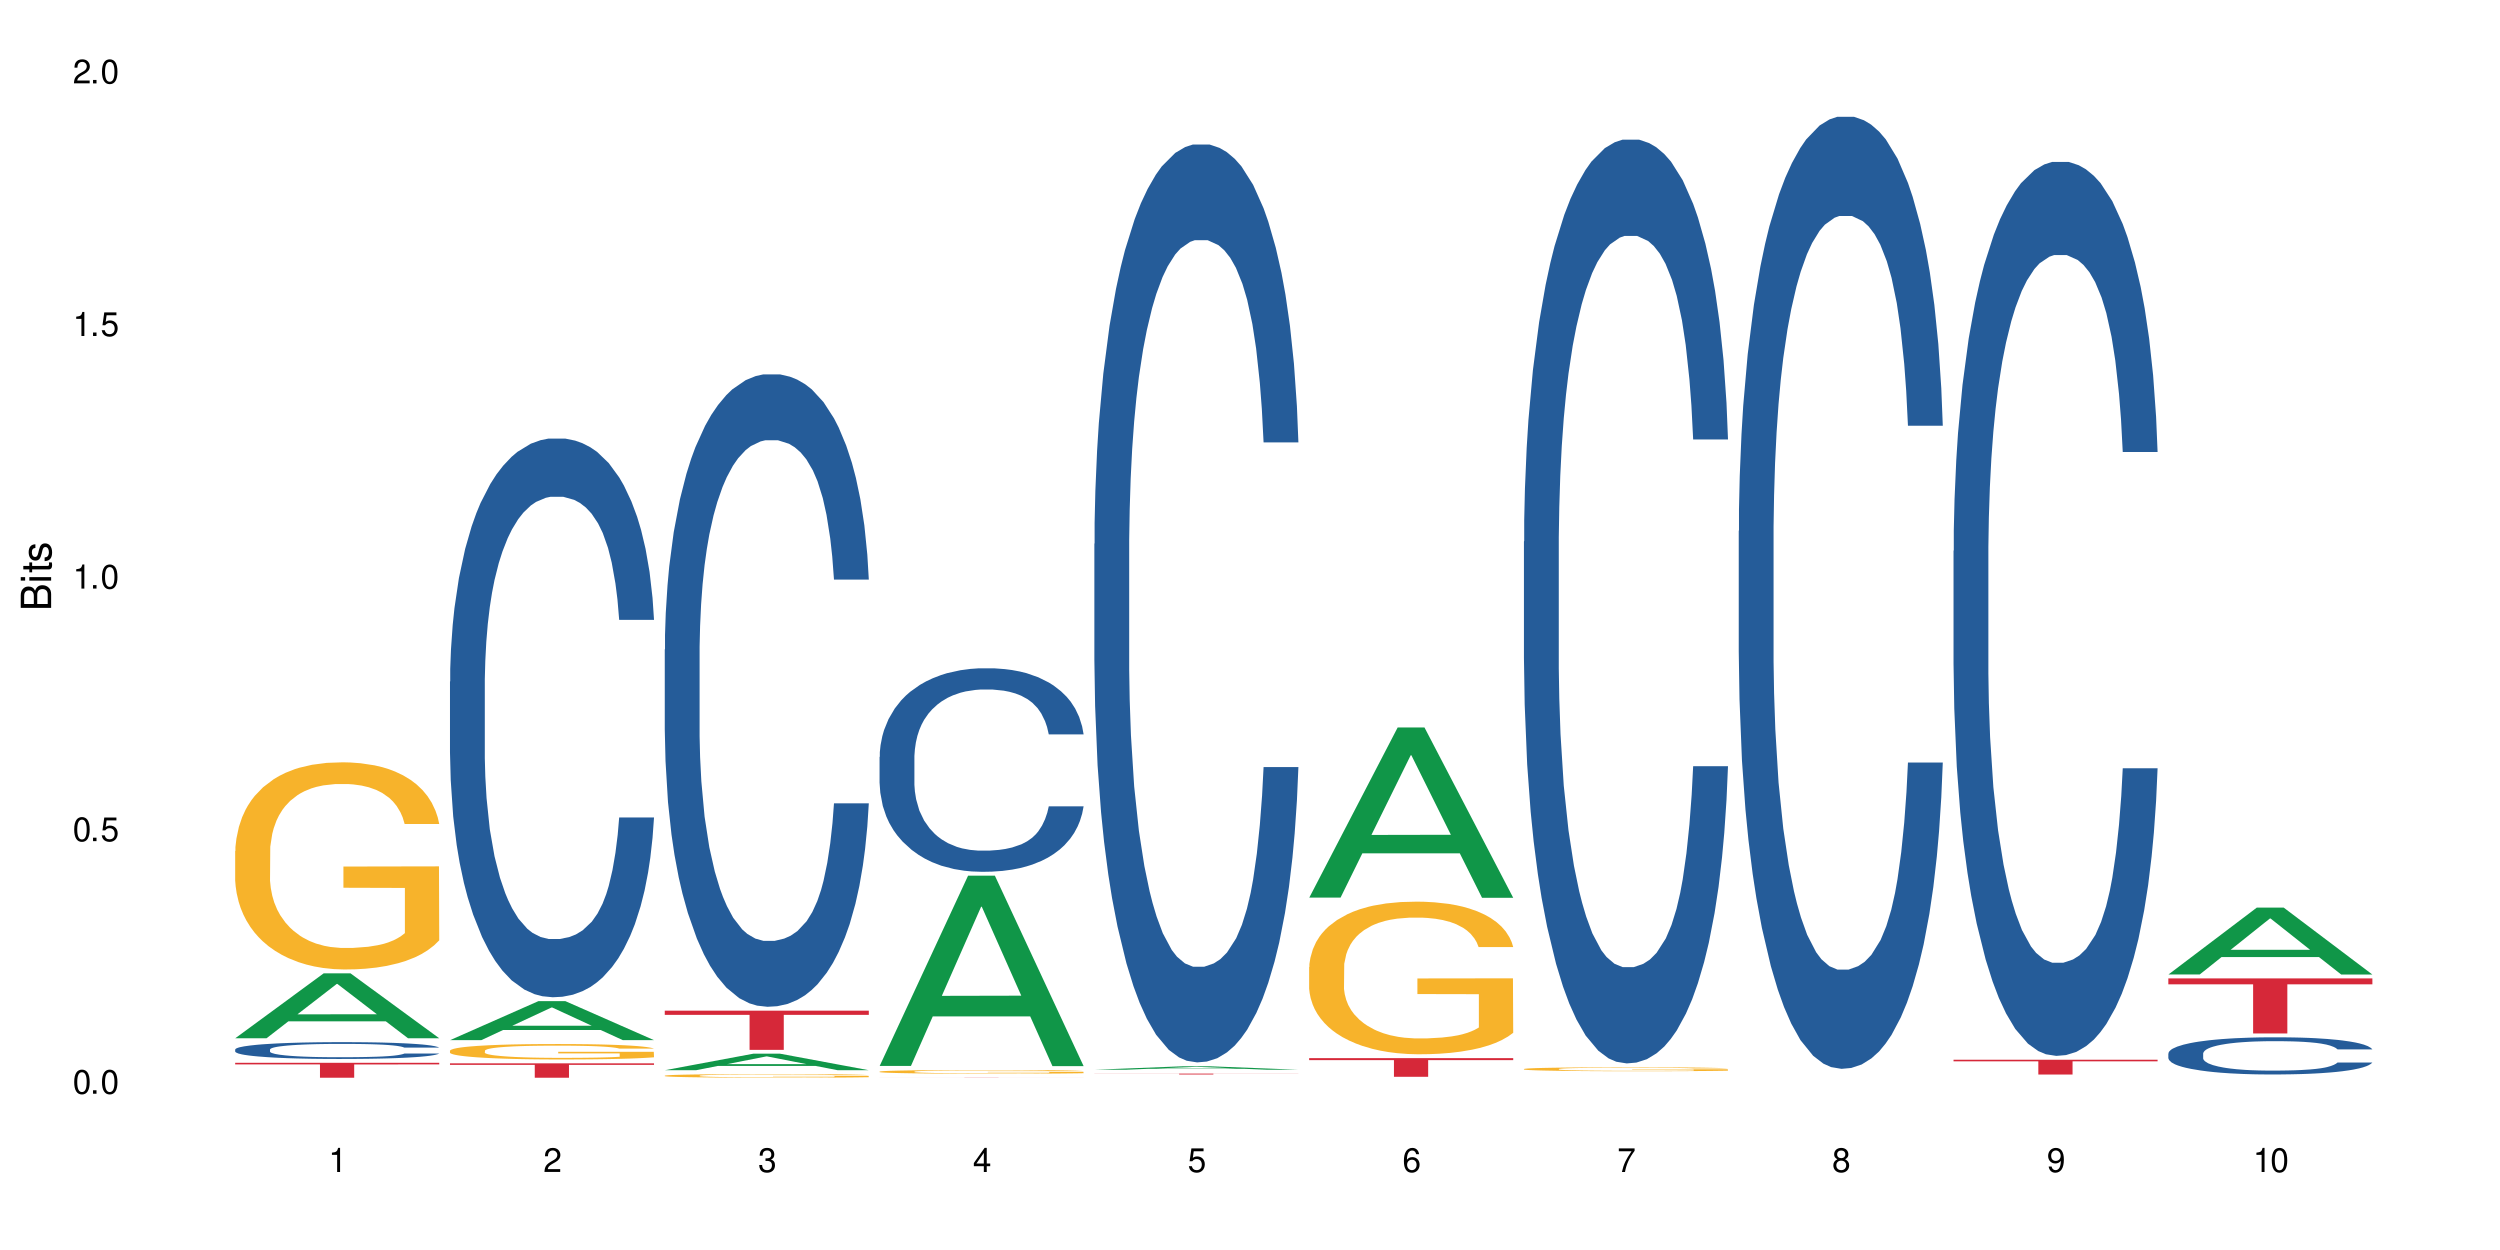 <?xml version="1.0" encoding="UTF-8"?>
<svg xmlns="http://www.w3.org/2000/svg" xmlns:xlink="http://www.w3.org/1999/xlink" width="720" height="360" viewBox="0 0 720 360">
<defs>
<g>
<g id="glyph-0-0">
</g>
<g id="glyph-0-1">
<path d="M 2.641 -6.938 C 2 -6.938 1.422 -6.656 1.078 -6.172 C 0.641 -5.562 0.406 -4.641 0.406 -3.359 C 0.406 -1.016 1.188 0.219 2.641 0.219 C 4.078 0.219 4.859 -1.016 4.859 -3.297 C 4.859 -4.641 4.656 -5.547 4.203 -6.172 C 3.844 -6.656 3.281 -6.938 2.641 -6.938 Z M 2.641 -6.188 C 3.547 -6.188 4 -5.25 4 -3.375 C 4 -1.406 3.562 -0.484 2.625 -0.484 C 1.734 -0.484 1.281 -1.438 1.281 -3.344 C 1.281 -5.25 1.734 -6.188 2.641 -6.188 Z M 2.641 -6.188 "/>
</g>
<g id="glyph-0-2">
<path d="M 1.828 -1 L 0.828 -1 L 0.828 0 L 1.828 0 Z M 1.828 -1 "/>
</g>
<g id="glyph-0-3">
<path d="M 4.562 -6.797 L 1.062 -6.797 L 0.547 -3.094 L 1.328 -3.094 C 1.719 -3.562 2.047 -3.734 2.578 -3.734 C 3.484 -3.734 4.062 -3.109 4.062 -2.094 C 4.062 -1.125 3.484 -0.531 2.578 -0.531 C 1.828 -0.531 1.375 -0.906 1.188 -1.672 L 0.328 -1.672 C 0.453 -1.109 0.547 -0.844 0.75 -0.594 C 1.125 -0.078 1.828 0.219 2.594 0.219 C 3.969 0.219 4.922 -0.781 4.922 -2.219 C 4.922 -3.562 4.031 -4.484 2.719 -4.484 C 2.25 -4.484 1.859 -4.359 1.469 -4.062 L 1.734 -5.969 L 4.562 -5.969 Z M 4.562 -6.797 "/>
</g>
<g id="glyph-0-4">
<path d="M 2.484 -4.938 L 2.484 0 L 3.328 0 L 3.328 -6.938 L 2.766 -6.938 C 2.469 -5.875 2.281 -5.734 0.984 -5.562 L 0.984 -4.938 Z M 2.484 -4.938 "/>
</g>
<g id="glyph-0-5">
<path d="M 4.859 -0.828 L 1.281 -0.828 C 1.359 -1.406 1.672 -1.781 2.5 -2.281 L 3.469 -2.828 C 4.406 -3.344 4.906 -4.062 4.906 -4.906 C 4.906 -5.484 4.672 -6.031 4.266 -6.406 C 3.859 -6.766 3.375 -6.938 2.719 -6.938 C 1.859 -6.938 1.219 -6.625 0.844 -6.031 C 0.609 -5.672 0.5 -5.234 0.484 -4.531 L 1.328 -4.531 C 1.359 -5.016 1.406 -5.281 1.531 -5.516 C 1.75 -5.938 2.188 -6.203 2.703 -6.203 C 3.469 -6.203 4.031 -5.641 4.031 -4.891 C 4.031 -4.344 3.719 -3.859 3.125 -3.516 L 2.234 -3 C 0.812 -2.172 0.406 -1.531 0.328 -0.016 L 4.859 -0.016 Z M 4.859 -0.828 "/>
</g>
<g id="glyph-0-6">
<path d="M 2.125 -3.188 L 2.578 -3.188 C 3.5 -3.188 3.984 -2.766 3.984 -1.922 C 3.984 -1.062 3.469 -0.531 2.594 -0.531 C 1.656 -0.531 1.203 -1 1.156 -2.016 L 0.312 -2.016 C 0.344 -1.453 0.438 -1.094 0.609 -0.781 C 0.953 -0.109 1.625 0.219 2.547 0.219 C 3.953 0.219 4.859 -0.625 4.859 -1.938 C 4.859 -2.828 4.516 -3.297 3.703 -3.594 C 4.344 -3.844 4.656 -4.328 4.656 -5.031 C 4.656 -6.219 3.875 -6.938 2.578 -6.938 C 1.203 -6.938 0.484 -6.172 0.453 -4.703 L 1.297 -4.703 C 1.312 -5.125 1.344 -5.359 1.453 -5.578 C 1.641 -5.969 2.062 -6.203 2.594 -6.203 C 3.344 -6.203 3.797 -5.75 3.797 -5 C 3.797 -4.516 3.609 -4.219 3.25 -4.047 C 3.016 -3.953 2.703 -3.922 2.125 -3.906 Z M 2.125 -3.188 "/>
</g>
<g id="glyph-0-7">
<path d="M 3.141 -1.672 L 3.141 0 L 3.984 0 L 3.984 -1.672 L 4.984 -1.672 L 4.984 -2.438 L 3.984 -2.438 L 3.984 -6.938 L 3.359 -6.938 L 0.266 -2.578 L 0.266 -1.672 Z M 3.141 -2.438 L 1 -2.438 L 3.141 -5.5 Z M 3.141 -2.438 "/>
</g>
<g id="glyph-0-8">
<path d="M 4.781 -5.125 C 4.609 -6.266 3.891 -6.938 2.844 -6.938 C 2.094 -6.938 1.422 -6.578 1.031 -5.953 C 0.594 -5.266 0.406 -4.422 0.406 -3.172 C 0.406 -2 0.578 -1.25 0.984 -0.641 C 1.359 -0.078 1.953 0.219 2.703 0.219 C 3.984 0.219 4.922 -0.75 4.922 -2.094 C 4.922 -3.375 4.062 -4.281 2.844 -4.281 C 2.172 -4.281 1.641 -4.031 1.281 -3.516 C 1.281 -5.234 1.828 -6.188 2.797 -6.188 C 3.391 -6.188 3.797 -5.797 3.938 -5.125 Z M 2.734 -3.531 C 3.547 -3.531 4.062 -2.953 4.062 -2.031 C 4.062 -1.156 3.484 -0.531 2.703 -0.531 C 1.922 -0.531 1.328 -1.188 1.328 -2.078 C 1.328 -2.938 1.906 -3.531 2.734 -3.531 Z M 2.734 -3.531 "/>
</g>
<g id="glyph-0-9">
<path d="M 4.984 -6.797 L 0.438 -6.797 L 0.438 -5.969 L 4.109 -5.969 C 2.5 -3.656 1.828 -2.234 1.328 0 L 2.219 0 C 2.594 -2.172 3.453 -4.047 4.984 -6.094 Z M 4.984 -6.797 "/>
</g>
<g id="glyph-0-10">
<path d="M 3.75 -3.656 C 4.469 -4.094 4.688 -4.438 4.688 -5.078 C 4.688 -6.172 3.844 -6.938 2.641 -6.938 C 1.438 -6.938 0.594 -6.172 0.594 -5.094 C 0.594 -4.438 0.812 -4.094 1.516 -3.656 C 0.734 -3.266 0.359 -2.703 0.359 -1.922 C 0.359 -0.656 1.281 0.219 2.641 0.219 C 3.984 0.219 4.922 -0.656 4.922 -1.922 C 4.922 -2.703 4.531 -3.266 3.75 -3.656 Z M 2.641 -6.188 C 3.359 -6.188 3.812 -5.75 3.812 -5.062 C 3.812 -4.406 3.344 -3.984 2.641 -3.984 C 1.922 -3.984 1.453 -4.406 1.453 -5.078 C 1.453 -5.75 1.922 -6.188 2.641 -6.188 Z M 2.641 -3.266 C 3.484 -3.266 4.062 -2.719 4.062 -1.906 C 4.062 -1.078 3.484 -0.531 2.625 -0.531 C 1.797 -0.531 1.219 -1.094 1.219 -1.906 C 1.219 -2.719 1.781 -3.266 2.641 -3.266 Z M 2.641 -3.266 "/>
</g>
<g id="glyph-0-11">
<path d="M 0.516 -1.578 C 0.672 -0.453 1.406 0.219 2.438 0.219 C 3.188 0.219 3.859 -0.141 4.266 -0.766 C 4.688 -1.453 4.891 -2.297 4.891 -3.547 C 4.891 -4.719 4.703 -5.453 4.312 -6.078 C 3.938 -6.641 3.344 -6.938 2.594 -6.938 C 1.297 -6.938 0.359 -5.969 0.359 -4.625 C 0.359 -3.344 1.234 -2.453 2.453 -2.453 C 3.094 -2.453 3.578 -2.672 4.016 -3.203 C 4 -1.484 3.469 -0.531 2.5 -0.531 C 1.906 -0.531 1.484 -0.906 1.359 -1.578 Z M 2.578 -6.203 C 3.375 -6.203 3.969 -5.531 3.969 -4.641 C 3.969 -3.797 3.391 -3.188 2.547 -3.188 C 1.734 -3.188 1.234 -3.766 1.234 -4.688 C 1.234 -5.562 1.797 -6.203 2.578 -6.203 Z M 2.578 -6.203 "/>
</g>
<g id="glyph-1-0">
</g>
<g id="glyph-1-1">
<path d="M 0 -0.953 L 0 -4.891 C 0 -5.719 -0.234 -6.344 -0.734 -6.797 C -1.188 -7.234 -1.812 -7.469 -2.5 -7.469 C -3.547 -7.469 -4.188 -7 -4.625 -5.875 C -4.984 -6.688 -5.625 -7.094 -6.531 -7.094 C -7.172 -7.094 -7.734 -6.859 -8.141 -6.391 C -8.562 -5.922 -8.75 -5.344 -8.75 -4.5 L -8.75 -0.953 Z M -4.984 -2.062 L -7.766 -2.062 L -7.766 -4.219 C -7.766 -4.844 -7.688 -5.203 -7.453 -5.5 C -7.219 -5.812 -6.859 -5.969 -6.375 -5.969 C -5.891 -5.969 -5.531 -5.812 -5.297 -5.5 C -5.062 -5.203 -4.984 -4.844 -4.984 -4.219 Z M -0.984 -2.062 L -4 -2.062 L -4 -4.781 C -4 -5.766 -3.438 -6.359 -2.484 -6.359 C -1.547 -6.359 -0.984 -5.766 -0.984 -4.781 Z M -0.984 -2.062 "/>
</g>
<g id="glyph-1-2">
<path d="M -6.281 -1.797 L -6.281 -0.797 L 0 -0.797 L 0 -1.797 Z M -8.75 -1.797 L -8.75 -0.797 L -7.484 -0.797 L -7.484 -1.797 Z M -8.75 -1.797 "/>
</g>
<g id="glyph-1-3">
<path d="M -6.281 -3.047 L -6.281 -2.016 L -8.016 -2.016 L -8.016 -1.016 L -6.281 -1.016 L -6.281 -0.172 L -5.469 -0.172 L -5.469 -1.016 L -0.719 -1.016 C -0.078 -1.016 0.281 -1.453 0.281 -2.234 C 0.281 -2.5 0.25 -2.719 0.188 -3.047 L -0.641 -3.047 C -0.609 -2.906 -0.594 -2.766 -0.594 -2.562 C -0.594 -2.141 -0.719 -2.016 -1.156 -2.016 L -5.469 -2.016 L -5.469 -3.047 Z M -6.281 -3.047 "/>
</g>
<g id="glyph-1-4">
<path d="M -4.531 -5.25 C -5.766 -5.25 -6.469 -4.422 -6.469 -2.969 C -6.469 -1.516 -5.719 -0.562 -4.547 -0.562 C -3.562 -0.562 -3.094 -1.062 -2.734 -2.562 L -2.516 -3.484 C -2.344 -4.188 -2.094 -4.469 -1.641 -4.469 C -1.047 -4.469 -0.641 -3.875 -0.641 -3 C -0.641 -2.453 -0.797 -2 -1.062 -1.75 C -1.25 -1.594 -1.422 -1.531 -1.875 -1.469 L -1.875 -0.406 C -0.422 -0.453 0.281 -1.266 0.281 -2.922 C 0.281 -4.5 -0.5 -5.516 -1.719 -5.516 C -2.656 -5.516 -3.172 -4.984 -3.469 -3.734 L -3.703 -2.766 C -3.891 -1.953 -4.156 -1.609 -4.594 -1.609 C -5.188 -1.609 -5.547 -2.125 -5.547 -2.938 C -5.547 -3.75 -5.203 -4.172 -4.531 -4.203 Z M -4.531 -5.25 "/>
</g>
</g>
</defs>
<rect x="-72" y="-36" width="864" height="432" fill="rgb(100%, 100%, 100%)" fill-opacity="1"/>
<path fill-rule="nonzero" fill="rgb(6.275%, 58.824%, 28.235%)" fill-opacity="1" d="M 67.73 299.012 L 67.793 298.992 L 93.223 280.32 L 100.945 280.32 L 126.5 299.027 L 117.52 299.027 L 111.117 294.145 L 83.051 294.145 L 76.773 299.012 L 67.73 299.012 L 85.75 292.125 L 108.543 292.109 L 97.176 283.379 L 97.051 283.359 L 96.926 283.414 L 85.688 292.109 L 85.75 292.125 Z M 67.73 299.012 "/>
<path fill-rule="nonzero" fill="rgb(14.51%, 36.078%, 60%)" fill-opacity="1" d="M 67.73 302.246 L 67.801 302.242 L 67.801 302.137 L 68.02 301.969 L 68.52 301.758 L 69.02 301.609 L 70.312 301.348 L 72.102 301.098 L 73.965 300.902 L 75.328 300.785 L 76.547 300.699 L 79.34 300.535 L 81.133 300.449 L 83.066 300.375 L 85.434 300.301 L 87.152 300.254 L 91.023 300.184 L 93.891 300.152 L 96.113 300.141 L 100.914 300.141 L 103.781 300.16 L 105.859 300.18 L 108.152 300.215 L 110.086 300.254 L 113.457 300.352 L 116.465 300.477 L 117.828 300.547 L 119.977 300.684 L 121.625 300.816 L 122.773 300.934 L 124.062 301.098 L 125.207 301.297 L 126.07 301.523 L 126.5 301.711 L 116.465 301.711 L 115.965 301.535 L 115.391 301.398 L 114.316 301.215 L 113.238 301.09 L 111.734 300.961 L 110.375 300.875 L 108.512 300.793 L 106.863 300.738 L 105.141 300.699 L 103.492 300.672 L 100.34 300.645 L 96.684 300.645 L 95.324 300.652 L 92.527 300.691 L 91.023 300.719 L 88.871 300.781 L 87.367 300.84 L 85.578 300.93 L 84.359 301.004 L 82.852 301.117 L 81.777 301.223 L 80.559 301.367 L 79.844 301.477 L 79.199 301.602 L 78.625 301.746 L 78.195 301.902 L 77.906 302.066 L 77.766 302.227 L 77.766 302.91 L 77.906 303.07 L 78.266 303.258 L 79.199 303.527 L 80.559 303.762 L 82.137 303.949 L 83.641 304.082 L 84.5 304.141 L 85.648 304.215 L 87.441 304.301 L 90.02 304.391 L 91.523 304.426 L 93.816 304.461 L 96.184 304.48 L 99.336 304.48 L 102.133 304.461 L 103.996 304.438 L 105.93 304.402 L 108.582 304.328 L 110.23 304.258 L 111.664 304.172 L 112.738 304.09 L 113.457 304.02 L 114.531 303.883 L 115.391 303.73 L 116.035 303.574 L 116.465 303.426 L 126.5 303.426 L 126.07 303.602 L 125.422 303.773 L 124.777 303.902 L 123.777 304.059 L 122.629 304.195 L 120.98 304.352 L 119.617 304.453 L 117.828 304.562 L 116.18 304.648 L 114.387 304.723 L 111.734 304.812 L 110.016 304.855 L 108.152 304.895 L 105.93 304.93 L 103.137 304.961 L 100.125 304.98 L 97.328 304.984 L 94.32 304.973 L 92.098 304.957 L 89.16 304.918 L 85.504 304.836 L 82.852 304.754 L 80.773 304.668 L 78.984 304.582 L 76.977 304.461 L 74.395 304.266 L 72.82 304.117 L 71.746 303.992 L 70.527 303.82 L 69.664 303.664 L 68.664 303.418 L 67.945 303.102 L 67.73 302.859 Z M 67.73 302.246 "/>
<path fill-rule="nonzero" fill="rgb(96.863%, 70.196%, 16.863%)" fill-opacity="1" d="M 67.73 245.102 L 67.801 245.047 L 67.801 243.957 L 68.09 241.504 L 68.805 238.125 L 69.738 235.348 L 70.742 233.168 L 71.387 232.023 L 72.461 230.387 L 73.395 229.188 L 75.758 226.738 L 78.77 224.449 L 80.418 223.469 L 82.281 222.543 L 84.93 221.508 L 86.148 221.125 L 89.875 220.254 L 94.105 219.707 L 98.762 219.543 L 100.914 219.598 L 103.852 219.816 L 107.863 220.418 L 110.16 220.961 L 111.949 221.508 L 113.812 222.215 L 116.105 223.305 L 118.258 224.613 L 119.977 225.918 L 121.695 227.555 L 123.129 229.297 L 124.348 231.207 L 125.422 233.492 L 126.07 235.402 L 126.5 237.309 L 116.535 237.309 L 115.965 235.402 L 115.32 233.93 L 114.242 232.133 L 113.168 230.824 L 112.094 229.789 L 110.086 228.371 L 108.367 227.5 L 106.215 226.738 L 104.137 226.246 L 101.773 225.918 L 100.34 225.812 L 96.543 225.812 L 93.102 226.191 L 91.094 226.629 L 89.66 227.062 L 87.656 227.883 L 86.438 228.535 L 85.719 228.973 L 83.57 230.66 L 82.137 232.188 L 81.348 233.223 L 80.344 234.855 L 79.629 236.328 L 78.84 238.508 L 78.41 240.141 L 77.836 243.848 L 77.766 253.656 L 77.98 255.727 L 78.41 257.961 L 78.984 259.922 L 79.844 261.992 L 80.703 263.57 L 82.207 265.695 L 83.496 267.113 L 84.5 268.039 L 86.438 269.512 L 87.227 270 L 89.09 270.98 L 91.023 271.746 L 93.387 272.398 L 95.18 272.727 L 98.047 272.996 L 101.703 272.996 L 106 272.672 L 108.727 272.234 L 110.59 271.801 L 111.809 271.418 L 113.312 270.82 L 114.387 270.273 L 115.391 269.676 L 116.609 268.746 L 116.609 255.727 L 98.906 255.672 L 98.906 249.566 L 126.426 249.512 L 126.5 270.82 L 124.992 272.289 L 123.129 273.707 L 121.34 274.797 L 119.477 275.723 L 116.824 276.758 L 114.672 277.41 L 111.375 278.176 L 108.367 278.664 L 105.215 278.992 L 102.418 279.156 L 99.121 279.211 L 96.184 279.102 L 93.031 278.773 L 90.52 278.34 L 88.227 277.793 L 85.934 277.086 L 83.066 275.941 L 81.203 275.016 L 79.27 273.871 L 77.336 272.508 L 75.613 271.035 L 74.469 269.891 L 73.32 268.586 L 72.102 266.949 L 70.957 265.098 L 70.098 263.406 L 69.309 261.5 L 68.734 259.703 L 68.16 257.25 L 67.875 255.289 L 67.73 253.602 Z M 67.73 245.102 "/>
<path fill-rule="nonzero" fill="rgb(83.922%, 15.686%, 22.353%)" fill-opacity="1" d="M 67.73 306.094 L 126.5 306.094 L 126.5 306.555 L 102.008 306.559 L 102.008 310.387 L 92.152 310.387 L 92.152 306.562 L 92.008 306.555 L 67.73 306.555 Z M 67.73 306.094 "/>
<path fill-rule="nonzero" fill="rgb(6.275%, 58.824%, 28.235%)" fill-opacity="1" d="M 129.594 299.555 L 129.656 299.547 L 155.082 288.32 L 162.805 288.32 L 188.359 299.566 L 179.383 299.566 L 172.977 296.633 L 144.91 296.633 L 138.633 299.555 L 129.594 299.555 L 147.613 295.418 L 170.402 295.406 L 159.039 290.16 L 158.914 290.148 L 158.789 290.18 L 147.547 295.406 L 147.613 295.418 Z M 129.594 299.555 "/>
<path fill-rule="nonzero" fill="rgb(14.51%, 36.078%, 60%)" fill-opacity="1" d="M 129.594 196.316 L 129.664 196.168 L 129.664 192.641 L 129.879 187.051 L 130.379 179.992 L 130.883 175.137 L 132.172 166.461 L 133.965 158.078 L 135.828 151.605 L 137.188 147.781 L 138.406 144.84 L 141.203 139.398 L 142.992 136.602 L 144.93 134.102 L 147.293 131.602 L 149.016 130.133 L 152.883 127.777 L 155.75 126.75 L 157.973 126.309 L 162.773 126.309 L 165.641 126.895 L 167.719 127.633 L 170.012 128.809 L 171.949 130.133 L 175.316 133.367 L 178.324 137.484 L 179.688 139.84 L 181.836 144.398 L 183.484 148.812 L 184.633 152.637 L 185.922 158.078 L 187.07 164.695 L 187.93 172.195 L 188.359 178.52 L 178.324 178.52 L 177.824 172.637 L 177.25 168.078 L 176.176 162.047 L 175.102 157.781 L 173.598 153.516 L 172.234 150.723 L 170.371 147.93 L 168.723 146.164 L 167.004 144.84 L 165.355 143.957 L 162.199 143.074 L 158.547 143.074 L 157.184 143.367 L 154.391 144.547 L 152.883 145.574 L 150.734 147.633 L 149.23 149.547 L 147.438 152.488 L 146.219 154.988 L 144.715 158.812 L 143.641 162.195 L 142.422 167.047 L 141.703 170.727 L 141.059 174.844 L 140.484 179.695 L 140.055 184.844 L 139.77 190.285 L 139.625 195.582 L 139.625 218.379 L 139.77 223.672 L 140.129 229.852 L 141.059 238.82 L 142.422 246.617 L 143.996 252.793 L 145.504 257.207 L 146.363 259.266 L 147.508 261.617 L 149.301 264.559 L 151.879 267.5 L 153.387 268.68 L 155.68 269.855 L 158.043 270.441 L 161.199 270.441 L 163.992 269.855 L 165.855 269.121 L 167.789 267.941 L 170.441 265.441 L 172.09 263.09 L 173.523 260.293 L 174.598 257.5 L 175.316 255.148 L 176.391 250.586 L 177.25 245.586 L 177.895 240.438 L 178.324 235.438 L 188.359 235.438 L 187.93 241.32 L 187.285 247.059 L 186.641 251.324 L 185.637 256.469 L 184.488 261.031 L 182.84 266.176 L 181.48 269.559 L 179.688 273.238 L 178.039 276.031 L 176.246 278.531 L 173.598 281.473 L 171.875 282.945 L 170.012 284.27 L 167.789 285.445 L 164.996 286.473 L 161.984 287.062 L 159.191 287.211 L 156.18 286.914 L 153.957 286.328 L 151.02 285.004 L 147.367 282.355 L 144.715 279.562 L 142.637 276.766 L 140.844 273.824 L 138.836 269.855 L 136.258 263.383 L 134.68 258.383 L 133.605 254.266 L 132.387 248.527 L 131.527 243.383 L 130.523 235.145 L 129.809 224.703 L 129.594 216.613 Z M 129.594 196.316 "/>
<path fill-rule="nonzero" fill="rgb(96.863%, 70.196%, 16.863%)" fill-opacity="1" d="M 129.594 302.582 L 129.664 302.578 L 129.664 302.496 L 129.949 302.316 L 130.668 302.062 L 131.598 301.855 L 132.602 301.695 L 133.246 301.609 L 134.32 301.488 L 135.254 301.398 L 137.617 301.215 L 140.629 301.043 L 142.277 300.973 L 144.141 300.902 L 146.793 300.824 L 148.012 300.797 L 151.738 300.73 L 155.965 300.691 L 160.625 300.68 L 162.773 300.684 L 165.711 300.699 L 169.727 300.742 L 172.02 300.785 L 173.812 300.824 L 175.676 300.879 L 177.969 300.957 L 180.117 301.055 L 181.836 301.152 L 183.559 301.273 L 184.992 301.406 L 186.211 301.547 L 187.285 301.719 L 187.93 301.859 L 188.359 302.004 L 178.398 302.004 L 177.824 301.859 L 177.18 301.75 L 176.105 301.617 L 175.031 301.52 L 173.953 301.441 L 171.949 301.336 L 170.227 301.27 L 168.078 301.215 L 166 301.18 L 163.633 301.152 L 162.199 301.145 L 158.402 301.145 L 154.961 301.176 L 152.957 301.207 L 151.523 301.238 L 149.516 301.301 L 148.297 301.348 L 147.582 301.383 L 145.43 301.508 L 143.996 301.621 L 143.207 301.699 L 142.207 301.82 L 141.488 301.93 L 140.699 302.09 L 140.27 302.215 L 139.695 302.488 L 139.625 303.223 L 139.84 303.375 L 140.27 303.543 L 140.844 303.688 L 141.703 303.844 L 142.562 303.961 L 144.07 304.117 L 145.359 304.223 L 146.363 304.293 L 148.297 304.402 L 149.086 304.438 L 150.949 304.512 L 152.883 304.57 L 155.25 304.617 L 157.039 304.641 L 159.906 304.664 L 163.562 304.664 L 167.863 304.637 L 170.586 304.605 L 172.449 304.574 L 173.668 304.543 L 175.172 304.5 L 176.246 304.461 L 177.25 304.414 L 178.469 304.348 L 178.469 303.375 L 160.766 303.371 L 160.766 302.918 L 188.289 302.91 L 188.359 304.5 L 186.855 304.609 L 184.992 304.715 L 183.199 304.797 L 181.336 304.867 L 178.684 304.941 L 176.535 304.992 L 173.238 305.047 L 170.227 305.086 L 167.074 305.109 L 164.277 305.121 L 160.984 305.125 L 158.043 305.117 L 154.891 305.094 L 152.383 305.062 L 150.09 305.02 L 147.797 304.969 L 144.93 304.883 L 143.066 304.812 L 141.129 304.727 L 139.195 304.625 L 137.477 304.516 L 136.328 304.43 L 135.184 304.332 L 133.965 304.211 L 132.816 304.074 L 131.957 303.949 L 131.168 303.805 L 130.594 303.672 L 130.023 303.488 L 129.734 303.344 L 129.594 303.215 Z M 129.594 302.582 "/>
<path fill-rule="nonzero" fill="rgb(83.922%, 15.686%, 22.353%)" fill-opacity="1" d="M 129.594 306.238 L 188.359 306.238 L 188.359 306.68 L 163.867 306.684 L 163.867 310.387 L 154.012 310.387 L 154.012 306.688 L 153.871 306.68 L 129.594 306.68 Z M 129.594 306.238 "/>
<path fill-rule="nonzero" fill="rgb(6.275%, 58.824%, 28.235%)" fill-opacity="1" d="M 191.453 308.219 L 191.516 308.215 L 216.945 303.465 L 224.668 303.465 L 250.219 308.223 L 241.242 308.223 L 234.84 306.98 L 206.773 306.98 L 200.492 308.219 L 191.453 308.219 L 209.473 306.469 L 232.266 306.465 L 220.898 304.242 L 220.773 304.238 L 220.648 304.254 L 209.41 306.465 L 209.473 306.469 Z M 191.453 308.219 "/>
<path fill-rule="nonzero" fill="rgb(14.51%, 36.078%, 60%)" fill-opacity="1" d="M 191.453 187.07 L 191.523 186.902 L 191.523 182.906 L 191.738 176.582 L 192.242 168.59 L 192.742 163.094 L 194.031 153.273 L 195.824 143.781 L 197.688 136.457 L 199.051 132.129 L 200.27 128.801 L 203.062 122.641 L 204.855 119.477 L 206.789 116.645 L 209.156 113.816 L 210.875 112.152 L 214.746 109.488 L 217.613 108.32 L 219.832 107.82 L 224.637 107.82 L 227.5 108.488 L 229.582 109.32 L 231.875 110.652 L 233.809 112.152 L 237.176 115.812 L 240.188 120.477 L 241.547 123.137 L 243.699 128.301 L 245.348 133.293 L 246.492 137.621 L 247.785 143.781 L 248.93 151.273 L 249.789 159.766 L 250.219 166.926 L 240.188 166.926 L 239.684 160.266 L 239.113 155.105 L 238.035 148.277 L 236.961 143.449 L 235.457 138.621 L 234.094 135.457 L 232.23 132.297 L 230.582 130.297 L 228.863 128.801 L 227.215 127.801 L 224.062 126.801 L 220.406 126.801 L 219.043 127.133 L 216.25 128.465 L 214.746 129.633 L 212.594 131.961 L 211.09 134.125 L 209.297 137.457 L 208.078 140.285 L 206.574 144.613 L 205.5 148.445 L 204.281 153.938 L 203.566 158.102 L 202.918 162.762 L 202.348 168.258 L 201.918 174.082 L 201.629 180.242 L 201.484 186.238 L 201.484 212.043 L 201.629 218.035 L 201.988 225.027 L 202.918 235.184 L 204.281 244.008 L 205.859 251 L 207.363 255.992 L 208.223 258.324 L 209.371 260.988 L 211.16 264.316 L 213.742 267.648 L 215.246 268.98 L 217.539 270.312 L 219.906 270.977 L 223.059 270.977 L 225.852 270.312 L 227.715 269.48 L 229.652 268.148 L 232.305 265.316 L 233.953 262.652 L 235.387 259.488 L 236.461 256.328 L 237.176 253.664 L 238.254 248.5 L 239.113 242.84 L 239.758 237.016 L 240.188 231.355 L 250.219 231.355 L 249.789 238.012 L 249.145 244.508 L 248.5 249.336 L 247.496 255.16 L 246.352 260.32 L 244.703 266.148 L 243.34 269.977 L 241.547 274.141 L 239.898 277.305 L 238.109 280.133 L 235.457 283.465 L 233.738 285.129 L 231.875 286.625 L 229.652 287.957 L 226.855 289.125 L 223.848 289.789 L 221.051 289.957 L 218.043 289.625 L 215.82 288.957 L 212.883 287.461 L 209.227 284.461 L 206.574 281.301 L 204.496 278.137 L 202.703 274.805 L 200.699 270.312 L 198.117 262.984 L 196.543 257.324 L 195.465 252.664 L 194.246 246.172 L 193.387 240.344 L 192.383 231.02 L 191.668 219.199 L 191.453 210.043 Z M 191.453 187.07 "/>
<path fill-rule="nonzero" fill="rgb(96.863%, 70.196%, 16.863%)" fill-opacity="1" d="M 191.453 309.785 L 191.523 309.785 L 191.523 309.766 L 191.812 309.723 L 192.527 309.664 L 193.461 309.613 L 194.461 309.574 L 195.109 309.555 L 196.184 309.527 L 197.113 309.504 L 199.48 309.461 L 202.488 309.422 L 204.137 309.406 L 206 309.391 L 208.652 309.371 L 209.871 309.363 L 213.598 309.348 L 217.828 309.34 L 222.484 309.336 L 224.637 309.336 L 227.574 309.34 L 231.586 309.352 L 233.879 309.359 L 235.672 309.371 L 237.535 309.383 L 239.828 309.402 L 241.98 309.426 L 243.699 309.449 L 245.418 309.477 L 246.852 309.508 L 248.07 309.543 L 249.145 309.582 L 249.789 309.613 L 250.219 309.648 L 240.258 309.648 L 239.684 309.613 L 239.039 309.59 L 237.965 309.559 L 236.891 309.535 L 235.816 309.516 L 233.809 309.492 L 232.09 309.477 L 229.938 309.461 L 227.859 309.453 L 225.496 309.449 L 224.062 309.445 L 220.262 309.445 L 216.824 309.453 L 214.816 309.461 L 213.383 309.469 L 211.375 309.484 L 210.156 309.492 L 209.441 309.5 L 207.293 309.531 L 205.859 309.559 L 205.07 309.578 L 204.066 309.605 L 203.348 309.633 L 202.562 309.668 L 202.133 309.699 L 201.559 309.762 L 201.484 309.938 L 201.703 309.973 L 202.133 310.012 L 202.703 310.047 L 203.566 310.082 L 204.426 310.109 L 205.93 310.148 L 207.219 310.172 L 208.223 310.188 L 210.156 310.215 L 210.945 310.223 L 212.809 310.238 L 214.746 310.254 L 217.109 310.266 L 218.902 310.27 L 221.77 310.277 L 225.422 310.277 L 229.723 310.27 L 232.445 310.262 L 234.309 310.254 L 235.527 310.246 L 237.035 310.238 L 238.109 310.227 L 239.113 310.219 L 240.332 310.199 L 240.332 309.973 L 222.629 309.973 L 222.629 309.863 L 250.148 309.863 L 250.219 310.238 L 248.715 310.262 L 246.852 310.289 L 245.059 310.309 L 243.195 310.324 L 240.547 310.34 L 238.395 310.352 L 235.098 310.367 L 232.09 310.375 L 228.934 310.383 L 226.141 310.383 L 222.844 310.387 L 219.906 310.383 L 216.75 310.379 L 214.242 310.371 L 209.656 310.348 L 206.789 310.328 L 204.926 310.312 L 202.992 310.289 L 201.055 310.266 L 199.336 310.242 L 198.191 310.223 L 197.043 310.199 L 195.824 310.168 L 194.68 310.137 L 193.816 310.105 L 193.031 310.074 L 192.457 310.043 L 191.883 310 L 191.598 309.965 L 191.453 309.934 Z M 191.453 309.785 "/>
<path fill-rule="nonzero" fill="rgb(83.922%, 15.686%, 22.353%)" fill-opacity="1" d="M 191.453 291.066 L 250.219 291.066 L 250.219 292.277 L 225.727 292.285 L 225.727 302.355 L 215.875 302.355 L 215.875 292.297 L 215.73 292.277 L 191.453 292.277 Z M 191.453 291.066 "/>
<path fill-rule="nonzero" fill="rgb(6.275%, 58.824%, 28.235%)" fill-opacity="1" d="M 253.312 306.992 L 253.375 306.938 L 278.805 252.199 L 286.527 252.199 L 312.082 307.043 L 303.102 307.043 L 296.699 292.727 L 268.633 292.727 L 262.355 306.992 L 253.312 306.992 L 271.332 286.805 L 294.125 286.754 L 282.762 261.156 L 282.633 261.105 L 282.508 261.262 L 271.27 286.754 L 271.332 286.805 Z M 253.312 306.992 "/>
<path fill-rule="nonzero" fill="rgb(14.51%, 36.078%, 60%)" fill-opacity="1" d="M 253.312 217.984 L 253.387 217.93 L 253.387 216.645 L 253.602 214.609 L 254.102 212.039 L 254.605 210.27 L 255.895 207.109 L 257.684 204.059 L 259.547 201.699 L 260.91 200.309 L 262.129 199.238 L 264.922 197.254 L 266.715 196.238 L 268.652 195.328 L 271.016 194.418 L 272.734 193.879 L 276.605 193.023 L 279.473 192.648 L 281.695 192.488 L 286.496 192.488 L 289.363 192.703 L 291.441 192.969 L 293.734 193.398 L 295.668 193.879 L 299.039 195.059 L 302.047 196.559 L 303.41 197.414 L 305.559 199.078 L 307.207 200.684 L 308.355 202.074 L 309.645 204.059 L 310.793 206.469 L 311.652 209.199 L 312.082 211.504 L 302.047 211.504 L 301.547 209.359 L 300.973 207.699 L 299.898 205.504 L 298.824 203.949 L 297.316 202.398 L 295.957 201.379 L 294.094 200.363 L 292.445 199.719 L 290.723 199.238 L 289.074 198.914 L 285.922 198.594 L 282.266 198.594 L 280.906 198.703 L 278.109 199.129 L 276.605 199.504 L 274.457 200.254 L 272.949 200.949 L 271.16 202.023 L 269.941 202.934 L 268.434 204.324 L 267.359 205.559 L 266.141 207.324 L 265.426 208.664 L 264.781 210.164 L 264.207 211.93 L 263.777 213.805 L 263.492 215.789 L 263.348 217.715 L 263.348 226.02 L 263.492 227.945 L 263.848 230.195 L 264.781 233.465 L 266.141 236.301 L 267.719 238.551 L 269.223 240.16 L 270.082 240.91 L 271.23 241.766 L 273.023 242.836 L 275.602 243.91 L 277.105 244.336 L 279.402 244.766 L 281.766 244.98 L 284.918 244.98 L 287.715 244.766 L 289.578 244.496 L 291.512 244.07 L 294.164 243.16 L 295.812 242.301 L 297.246 241.285 L 298.32 240.266 L 299.039 239.41 L 300.113 237.75 L 300.973 235.93 L 301.617 234.055 L 302.047 232.23 L 312.082 232.23 L 311.652 234.375 L 311.008 236.465 L 310.363 238.016 L 309.359 239.891 L 308.211 241.551 L 306.562 243.426 L 305.203 244.66 L 303.41 245.996 L 301.762 247.016 L 299.969 247.926 L 297.316 248.996 L 295.598 249.531 L 293.734 250.016 L 291.512 250.445 L 288.719 250.82 L 285.707 251.031 L 282.914 251.086 L 279.902 250.98 L 277.68 250.766 L 274.742 250.281 L 271.086 249.32 L 268.434 248.301 L 266.355 247.281 L 264.566 246.211 L 262.559 244.766 L 259.98 242.41 L 258.402 240.586 L 257.328 239.09 L 256.109 237 L 255.25 235.125 L 254.246 232.125 L 253.527 228.32 L 253.312 225.375 Z M 253.312 217.984 "/>
<path fill-rule="nonzero" fill="rgb(96.863%, 70.196%, 16.863%)" fill-opacity="1" d="M 253.312 308.617 L 253.387 308.613 L 253.387 308.594 L 253.672 308.551 L 254.387 308.488 L 255.32 308.441 L 256.324 308.398 L 256.969 308.379 L 258.043 308.352 L 258.977 308.328 L 261.34 308.285 L 264.352 308.242 L 266 308.223 L 267.863 308.207 L 270.516 308.188 L 271.73 308.184 L 275.461 308.168 L 279.688 308.156 L 284.348 308.152 L 286.496 308.152 L 289.434 308.156 L 293.449 308.168 L 295.742 308.18 L 297.531 308.188 L 299.395 308.203 L 301.691 308.223 L 303.84 308.246 L 305.559 308.27 L 307.281 308.297 L 308.715 308.328 L 309.93 308.363 L 311.008 308.406 L 311.652 308.441 L 312.082 308.477 L 302.121 308.477 L 301.547 308.441 L 300.902 308.414 L 299.824 308.383 L 298.75 308.359 L 297.676 308.34 L 295.668 308.312 L 293.949 308.297 L 291.801 308.285 L 289.723 308.273 L 287.355 308.27 L 285.922 308.266 L 282.125 308.266 L 278.684 308.273 L 276.676 308.281 L 275.242 308.289 L 273.238 308.305 L 272.02 308.316 L 271.301 308.324 L 269.152 308.355 L 267.719 308.383 L 266.93 308.402 L 265.926 308.43 L 265.211 308.457 L 264.422 308.496 L 263.992 308.527 L 263.418 308.594 L 263.348 308.77 L 263.562 308.809 L 263.992 308.848 L 264.566 308.883 L 265.426 308.922 L 266.285 308.949 L 267.789 308.988 L 269.082 309.016 L 270.082 309.031 L 272.02 309.059 L 272.809 309.066 L 274.672 309.086 L 276.605 309.098 L 278.973 309.109 L 280.762 309.117 L 283.629 309.121 L 287.285 309.121 L 291.586 309.117 L 294.309 309.109 L 296.172 309.102 L 297.391 309.094 L 298.895 309.082 L 299.969 309.07 L 300.973 309.062 L 302.191 309.043 L 302.191 308.809 L 284.488 308.809 L 284.488 308.695 L 312.008 308.695 L 312.082 309.082 L 310.578 309.109 L 308.715 309.133 L 306.922 309.152 L 305.059 309.172 L 302.406 309.191 L 300.258 309.203 L 296.961 309.215 L 293.949 309.223 L 290.797 309.23 L 288 309.234 L 284.703 309.234 L 281.766 309.23 L 278.613 309.227 L 276.105 309.219 L 273.812 309.207 L 271.516 309.195 L 268.652 309.176 L 266.789 309.156 L 264.852 309.137 L 262.918 309.113 L 261.195 309.086 L 260.051 309.066 L 258.902 309.043 L 257.684 309.012 L 256.539 308.977 L 255.68 308.949 L 254.891 308.914 L 254.316 308.879 L 253.742 308.836 L 253.457 308.801 L 253.312 308.77 Z M 253.312 308.617 "/>
<path fill-rule="nonzero" fill="rgb(83.922%, 15.686%, 22.353%)" fill-opacity="1" d="M 253.312 310.344 L 312.082 310.344 L 312.082 310.352 L 287.59 310.352 L 287.59 310.387 L 277.734 310.387 L 277.734 310.352 L 253.312 310.352 Z M 253.312 310.344 "/>
<path fill-rule="nonzero" fill="rgb(6.275%, 58.824%, 28.235%)" fill-opacity="1" d="M 315.176 308.086 L 315.238 308.086 L 340.664 307.086 L 348.387 307.086 L 373.941 308.086 L 364.965 308.086 L 358.559 307.824 L 330.496 307.824 L 324.215 308.086 L 315.176 308.086 L 333.195 307.719 L 355.984 307.715 L 344.621 307.25 L 344.496 307.246 L 344.371 307.25 L 333.133 307.715 L 333.195 307.719 Z M 315.176 308.086 "/>
<path fill-rule="nonzero" fill="rgb(14.51%, 36.078%, 60%)" fill-opacity="1" d="M 315.176 156.641 L 315.246 156.402 L 315.246 150.602 L 315.461 141.418 L 315.961 129.82 L 316.465 121.848 L 317.754 107.59 L 319.547 93.816 L 321.41 83.184 L 322.77 76.902 L 323.988 72.07 L 326.785 63.129 L 328.578 58.539 L 330.512 54.43 L 332.875 50.32 L 334.598 47.906 L 338.465 44.039 L 341.332 42.348 L 343.555 41.621 L 348.355 41.621 L 351.223 42.59 L 353.301 43.797 L 355.594 45.73 L 357.531 47.906 L 360.898 53.223 L 363.91 59.988 L 365.27 63.855 L 367.422 71.344 L 369.07 78.594 L 370.215 84.875 L 371.504 93.816 L 372.652 104.691 L 373.512 117.016 L 373.941 127.402 L 363.91 127.402 L 363.406 117.738 L 362.832 110.246 L 361.758 100.34 L 360.684 93.332 L 359.18 86.324 L 357.816 81.734 L 355.953 77.145 L 354.305 74.242 L 352.586 72.07 L 350.938 70.621 L 347.785 69.168 L 344.129 69.168 L 342.766 69.652 L 339.973 71.586 L 338.465 73.277 L 336.316 76.66 L 334.812 79.801 L 333.02 84.633 L 331.801 88.742 L 330.297 95.023 L 329.223 100.582 L 328.004 108.555 L 327.285 114.598 L 326.641 121.363 L 326.066 129.336 L 325.637 137.793 L 325.352 146.734 L 325.207 155.434 L 325.207 192.887 L 325.352 201.586 L 325.711 211.734 L 326.641 226.477 L 328.004 239.281 L 329.578 249.43 L 331.086 256.68 L 331.945 260.062 L 333.09 263.93 L 334.883 268.762 L 337.465 273.594 L 338.969 275.527 L 341.262 277.461 L 343.625 278.426 L 346.781 278.426 L 349.574 277.461 L 351.438 276.254 L 353.375 274.32 L 356.023 270.211 L 357.672 266.344 L 359.105 261.754 L 360.184 257.164 L 360.898 253.297 L 361.973 245.805 L 362.832 237.59 L 363.48 229.133 L 363.91 220.918 L 373.941 220.918 L 373.512 230.582 L 372.867 240.008 L 372.223 247.016 L 371.219 255.473 L 370.07 262.961 L 368.422 271.418 L 367.062 276.977 L 365.27 283.02 L 363.621 287.609 L 361.832 291.719 L 359.18 296.551 L 357.457 298.965 L 355.594 301.141 L 353.375 303.074 L 350.578 304.766 L 347.57 305.73 L 344.773 305.973 L 341.762 305.492 L 339.543 304.523 L 336.602 302.348 L 332.949 298 L 330.297 293.41 L 328.219 288.816 L 326.426 283.984 L 324.418 277.461 L 321.84 266.828 L 320.262 258.613 L 319.188 251.848 L 317.969 242.422 L 317.109 233.965 L 316.105 220.434 L 315.391 203.277 L 315.176 189.988 Z M 315.176 156.641 "/>
<path fill-rule="nonzero" fill="rgb(83.922%, 15.686%, 22.353%)" fill-opacity="1" d="M 315.176 309.199 L 373.941 309.199 L 373.941 309.227 L 349.449 309.227 L 349.449 309.453 L 339.594 309.453 L 339.594 309.227 L 315.176 309.227 Z M 315.176 309.199 "/>
<path fill-rule="nonzero" fill="rgb(6.275%, 58.824%, 28.235%)" fill-opacity="1" d="M 377.035 258.516 L 377.098 258.469 L 402.527 209.512 L 410.25 209.512 L 435.805 258.562 L 426.824 258.562 L 420.422 245.758 L 392.355 245.758 L 386.078 258.516 L 377.035 258.516 L 395.055 240.461 L 417.848 240.414 L 406.48 217.527 L 406.355 217.48 L 406.23 217.617 L 394.992 240.414 L 395.055 240.461 Z M 377.035 258.516 "/>
<path fill-rule="nonzero" fill="rgb(96.863%, 70.196%, 16.863%)" fill-opacity="1" d="M 377.035 278.5 L 377.105 278.461 L 377.105 277.656 L 377.395 275.852 L 378.109 273.363 L 379.043 271.312 L 380.047 269.707 L 380.691 268.867 L 381.766 267.66 L 382.695 266.777 L 385.062 264.973 L 388.07 263.285 L 389.719 262.562 L 391.582 261.879 L 394.234 261.117 L 395.453 260.836 L 399.18 260.195 L 403.41 259.793 L 408.066 259.672 L 410.219 259.711 L 413.156 259.871 L 417.168 260.312 L 419.461 260.715 L 421.254 261.117 L 423.117 261.641 L 425.41 262.441 L 427.562 263.406 L 429.281 264.367 L 431 265.574 L 432.434 266.859 L 433.652 268.262 L 434.727 269.949 L 435.375 271.355 L 435.805 272.758 L 425.84 272.758 L 425.27 271.355 L 424.621 270.27 L 423.547 268.945 L 422.473 267.98 L 421.398 267.219 L 419.391 266.176 L 417.672 265.535 L 415.52 264.973 L 413.441 264.609 L 411.078 264.367 L 409.645 264.289 L 405.848 264.289 L 402.406 264.57 L 400.398 264.891 L 398.965 265.211 L 396.961 265.812 L 395.742 266.297 L 395.023 266.617 L 392.875 267.863 L 391.441 268.984 L 390.652 269.75 L 389.648 270.953 L 388.934 272.035 L 388.145 273.645 L 387.715 274.848 L 387.141 277.578 L 387.07 284.805 L 387.285 286.328 L 387.715 287.973 L 388.289 289.418 L 389.148 290.945 L 390.008 292.109 L 391.512 293.676 L 392.801 294.719 L 393.805 295.402 L 395.742 296.484 L 396.527 296.848 L 398.391 297.57 L 400.328 298.133 L 402.691 298.613 L 404.484 298.855 L 407.352 299.055 L 411.008 299.055 L 415.305 298.812 L 418.031 298.492 L 419.895 298.172 L 421.109 297.891 L 422.617 297.449 L 423.691 297.047 L 424.695 296.605 L 425.914 295.922 L 425.914 286.328 L 408.211 286.289 L 408.211 281.793 L 435.73 281.754 L 435.805 297.449 L 434.297 298.531 L 432.434 299.578 L 430.645 300.379 L 428.781 301.062 L 426.129 301.824 L 423.977 302.305 L 420.68 302.867 L 417.672 303.23 L 414.52 303.473 L 411.723 303.59 L 408.426 303.633 L 405.488 303.551 L 402.336 303.309 L 399.824 302.988 L 397.531 302.586 L 395.238 302.066 L 392.371 301.223 L 390.508 300.539 L 388.574 299.695 L 386.641 298.695 L 384.918 297.609 L 383.773 296.766 L 382.625 295.805 L 381.406 294.598 L 380.262 293.234 L 379.398 291.988 L 378.613 290.586 L 378.039 289.258 L 377.465 287.453 L 377.18 286.008 L 377.035 284.762 Z M 377.035 278.5 "/>
<path fill-rule="nonzero" fill="rgb(83.922%, 15.686%, 22.353%)" fill-opacity="1" d="M 377.035 304.742 L 435.805 304.742 L 435.805 305.32 L 411.312 305.324 L 411.312 310.125 L 401.457 310.125 L 401.457 305.328 L 401.312 305.32 L 377.035 305.32 Z M 377.035 304.742 "/>
<path fill-rule="nonzero" fill="rgb(14.51%, 36.078%, 60%)" fill-opacity="1" d="M 438.895 155.98 L 438.969 155.738 L 438.969 149.902 L 439.184 140.664 L 439.684 128.988 L 440.188 120.965 L 441.477 106.617 L 443.27 92.758 L 445.133 82.055 L 446.492 75.734 L 447.711 70.871 L 450.508 61.871 L 452.297 57.254 L 454.234 53.117 L 456.598 48.984 L 458.316 46.551 L 462.188 42.66 L 465.055 40.961 L 467.277 40.23 L 472.078 40.23 L 474.945 41.203 L 477.023 42.418 L 479.316 44.363 L 481.254 46.551 L 484.621 51.902 L 487.629 58.711 L 488.992 62.602 L 491.141 70.141 L 492.789 77.438 L 493.938 83.758 L 495.227 92.758 L 496.375 103.699 L 497.234 116.102 L 497.664 126.559 L 487.629 126.559 L 487.129 116.832 L 486.555 109.293 L 485.48 99.32 L 484.406 92.27 L 482.898 85.219 L 481.539 80.598 L 479.676 75.977 L 478.027 73.059 L 476.309 70.871 L 474.66 69.41 L 471.504 67.953 L 467.852 67.953 L 466.488 68.438 L 463.691 70.383 L 462.188 72.086 L 460.039 75.492 L 458.535 78.652 L 456.742 83.516 L 455.523 87.648 L 454.02 93.973 L 452.941 99.566 L 451.727 107.59 L 451.008 113.668 L 450.363 120.477 L 449.789 128.504 L 449.359 137.016 L 449.074 146.012 L 448.93 154.766 L 448.93 192.461 L 449.074 201.215 L 449.43 211.426 L 450.363 226.262 L 451.727 239.148 L 453.301 249.363 L 454.805 256.656 L 455.668 260.062 L 456.812 263.953 L 458.605 268.816 L 461.184 273.68 L 462.691 275.625 L 464.984 277.57 L 467.348 278.543 L 470.5 278.543 L 473.297 277.57 L 475.16 276.355 L 477.094 274.41 L 479.746 270.277 L 481.395 266.387 L 482.828 261.766 L 483.902 257.145 L 484.621 253.254 L 485.695 245.715 L 486.555 237.445 L 487.199 228.938 L 487.629 220.668 L 497.664 220.668 L 497.234 230.395 L 496.59 239.879 L 495.945 246.93 L 494.941 255.441 L 493.793 262.98 L 492.145 271.492 L 490.785 277.086 L 488.992 283.164 L 487.344 287.785 L 485.551 291.918 L 482.898 296.781 L 481.18 299.215 L 479.316 301.402 L 477.094 303.348 L 474.301 305.051 L 471.289 306.023 L 468.496 306.266 L 465.484 305.781 L 463.262 304.809 L 460.324 302.617 L 456.668 298.242 L 454.02 293.621 L 451.941 289 L 450.148 284.137 L 448.141 277.57 L 445.562 266.871 L 443.984 258.602 L 442.91 251.793 L 441.691 242.309 L 440.832 233.801 L 439.828 220.18 L 439.109 202.914 L 438.895 189.539 Z M 438.895 155.98 "/>
<path fill-rule="nonzero" fill="rgb(96.863%, 70.196%, 16.863%)" fill-opacity="1" d="M 438.895 307.863 L 438.969 307.863 L 438.969 307.844 L 439.254 307.797 L 439.973 307.73 L 440.902 307.68 L 441.906 307.637 L 442.551 307.613 L 443.625 307.586 L 444.559 307.562 L 446.922 307.516 L 449.934 307.473 L 451.582 307.453 L 453.445 307.434 L 456.098 307.414 L 457.316 307.406 L 461.043 307.391 L 465.27 307.379 L 472.078 307.379 L 475.016 307.383 L 479.031 307.395 L 481.324 307.406 L 483.117 307.414 L 484.98 307.43 L 487.273 307.449 L 489.422 307.473 L 491.141 307.5 L 492.863 307.531 L 494.297 307.562 L 495.516 307.598 L 496.59 307.645 L 497.234 307.68 L 497.664 307.715 L 487.703 307.715 L 487.129 307.68 L 486.484 307.652 L 485.41 307.617 L 484.332 307.594 L 483.258 307.574 L 481.254 307.547 L 479.531 307.527 L 477.383 307.516 L 475.305 307.504 L 472.938 307.5 L 471.504 307.496 L 467.707 307.496 L 464.266 307.504 L 462.262 307.512 L 460.828 307.52 L 458.82 307.535 L 457.602 307.547 L 456.887 307.559 L 454.734 307.59 L 453.301 307.617 L 452.512 307.637 L 451.512 307.668 L 450.793 307.695 L 450.004 307.738 L 449.574 307.77 L 449 307.84 L 448.93 308.027 L 449.145 308.066 L 449.574 308.109 L 450.148 308.145 L 451.008 308.184 L 451.867 308.215 L 453.375 308.254 L 454.664 308.281 L 455.668 308.301 L 457.602 308.328 L 458.391 308.336 L 460.254 308.355 L 462.188 308.371 L 464.555 308.383 L 466.344 308.391 L 469.211 308.395 L 472.867 308.395 L 477.168 308.387 L 479.891 308.379 L 481.754 308.371 L 482.973 308.363 L 484.477 308.352 L 485.551 308.344 L 486.555 308.332 L 487.773 308.312 L 487.773 308.066 L 470.07 308.066 L 470.07 307.949 L 497.594 307.949 L 497.664 308.352 L 496.16 308.383 L 494.297 308.406 L 492.504 308.43 L 490.641 308.445 L 487.988 308.465 L 485.84 308.48 L 482.543 308.492 L 479.531 308.504 L 476.379 308.508 L 473.582 308.512 L 467.348 308.512 L 464.195 308.504 L 461.688 308.496 L 457.102 308.473 L 454.234 308.449 L 452.371 308.434 L 450.434 308.41 L 448.5 308.387 L 446.781 308.355 L 445.633 308.336 L 444.484 308.312 L 443.27 308.281 L 442.121 308.246 L 441.262 308.211 L 440.473 308.176 L 439.898 308.141 L 439.328 308.094 L 439.039 308.059 L 438.895 308.027 Z M 438.895 307.863 "/>
<path fill-rule="nonzero" fill="rgb(14.51%, 36.078%, 60%)" fill-opacity="1" d="M 500.758 152.934 L 500.828 152.684 L 500.828 146.668 L 501.043 137.145 L 501.547 125.113 L 502.047 116.844 L 503.336 102.055 L 505.129 87.77 L 506.992 76.742 L 508.355 70.223 L 509.57 65.211 L 512.367 55.938 L 514.16 51.176 L 516.094 46.914 L 518.461 42.656 L 520.18 40.148 L 524.051 36.137 L 526.914 34.383 L 529.137 33.633 L 533.938 33.633 L 536.805 34.633 L 538.883 35.887 L 541.18 37.891 L 543.113 40.148 L 546.48 45.664 L 549.492 52.68 L 550.852 56.691 L 553.004 64.461 L 554.652 71.98 L 555.797 78.496 L 557.09 87.77 L 558.234 99.047 L 559.094 111.828 L 559.523 122.605 L 549.492 122.605 L 548.988 112.582 L 548.418 104.812 L 547.34 94.535 L 546.266 87.27 L 544.762 80 L 543.398 75.238 L 541.535 70.477 L 539.887 67.469 L 538.168 65.211 L 536.52 63.707 L 533.367 62.203 L 529.711 62.203 L 528.348 62.707 L 525.555 64.711 L 524.051 66.465 L 521.898 69.973 L 520.395 73.23 L 518.602 78.246 L 517.383 82.504 L 515.879 89.023 L 514.805 94.785 L 513.586 103.059 L 512.867 109.324 L 512.223 116.34 L 511.652 124.613 L 511.219 133.383 L 510.934 142.656 L 510.789 151.68 L 510.789 190.527 L 510.934 199.551 L 511.293 210.078 L 512.223 225.367 L 513.586 238.652 L 515.164 249.176 L 516.668 256.695 L 517.527 260.207 L 518.676 264.215 L 520.465 269.227 L 523.047 274.242 L 524.551 276.246 L 526.844 278.25 L 529.211 279.254 L 532.363 279.254 L 535.156 278.25 L 537.02 277 L 538.957 274.992 L 541.609 270.73 L 543.258 266.723 L 544.691 261.961 L 545.766 257.199 L 546.48 253.188 L 547.555 245.418 L 548.418 236.898 L 549.062 228.125 L 549.492 219.602 L 559.523 219.602 L 559.094 229.629 L 558.449 239.402 L 557.805 246.672 L 556.801 255.445 L 555.656 263.215 L 554.008 271.984 L 552.645 277.75 L 550.852 284.016 L 549.203 288.777 L 547.414 293.039 L 544.762 298.051 L 543.043 300.559 L 541.18 302.812 L 538.957 304.82 L 536.16 306.574 L 533.152 307.574 L 530.355 307.828 L 527.348 307.324 L 525.125 306.324 L 522.188 304.066 L 518.531 299.555 L 515.879 294.793 L 513.801 290.031 L 512.008 285.02 L 510.004 278.25 L 507.422 267.223 L 505.844 258.703 L 504.77 251.684 L 503.551 241.91 L 502.691 233.137 L 501.688 219.102 L 500.973 201.305 L 500.758 187.523 Z M 500.758 152.934 "/>
<path fill-rule="nonzero" fill="rgb(14.51%, 36.078%, 60%)" fill-opacity="1" d="M 562.617 158.66 L 562.691 158.426 L 562.691 152.777 L 562.906 143.832 L 563.406 132.535 L 563.906 124.77 L 565.199 110.887 L 566.988 97.473 L 568.852 87.117 L 570.215 80.996 L 571.434 76.289 L 574.227 67.582 L 576.02 63.113 L 577.953 59.109 L 580.32 55.109 L 582.039 52.758 L 585.91 48.992 L 588.777 47.344 L 591 46.637 L 595.801 46.637 L 598.668 47.578 L 600.746 48.758 L 603.039 50.641 L 604.973 52.758 L 608.344 57.934 L 611.352 64.523 L 612.715 68.289 L 614.863 75.586 L 616.512 82.645 L 617.66 88.766 L 618.949 97.473 L 620.098 108.062 L 620.957 120.062 L 621.387 130.184 L 611.352 130.184 L 610.852 120.77 L 610.277 113.473 L 609.203 103.824 L 608.129 97 L 606.621 90.176 L 605.262 85.703 L 603.398 81.234 L 601.75 78.41 L 600.027 76.289 L 598.379 74.879 L 595.227 73.465 L 591.57 73.465 L 590.211 73.938 L 587.414 75.82 L 585.91 77.469 L 583.762 80.762 L 582.254 83.82 L 580.465 88.527 L 579.246 92.527 L 577.738 98.648 L 576.664 104.062 L 575.445 111.828 L 574.73 117.711 L 574.086 124.301 L 573.512 132.066 L 573.082 140.305 L 572.793 149.012 L 572.652 157.484 L 572.652 193.961 L 572.793 202.434 L 573.152 212.316 L 574.086 226.672 L 575.445 239.145 L 577.023 249.031 L 578.527 256.09 L 579.387 259.383 L 580.535 263.148 L 582.328 267.855 L 584.906 272.562 L 586.41 274.445 L 588.707 276.328 L 591.07 277.27 L 594.223 277.27 L 597.02 276.328 L 598.883 275.152 L 600.816 273.27 L 603.469 269.27 L 605.117 265.504 L 606.551 261.031 L 607.625 256.559 L 608.344 252.797 L 609.418 245.5 L 610.277 237.5 L 610.922 229.262 L 611.352 221.258 L 621.387 221.258 L 620.957 230.672 L 620.312 239.852 L 619.664 246.676 L 618.664 254.914 L 617.516 262.207 L 615.867 270.445 L 614.504 275.859 L 612.715 281.742 L 611.066 286.215 L 609.273 290.215 L 606.621 294.922 L 604.902 297.273 L 603.039 299.391 L 600.816 301.273 L 598.023 302.922 L 595.012 303.863 L 592.219 304.098 L 589.207 303.629 L 586.984 302.688 L 584.047 300.57 L 580.391 296.332 L 577.738 291.863 L 575.66 287.391 L 573.871 282.684 L 571.863 276.328 L 569.281 265.973 L 567.707 257.973 L 566.633 251.383 L 565.414 242.203 L 564.555 233.969 L 563.551 220.789 L 562.832 204.078 L 562.617 191.137 Z M 562.617 158.66 "/>
<path fill-rule="nonzero" fill="rgb(83.922%, 15.686%, 22.353%)" fill-opacity="1" d="M 562.617 305.211 L 621.387 305.211 L 621.387 305.668 L 596.895 305.672 L 596.895 309.469 L 587.039 309.469 L 587.039 305.676 L 586.895 305.668 L 562.617 305.668 Z M 562.617 305.211 "/>
<path fill-rule="nonzero" fill="rgb(6.275%, 58.824%, 28.235%)" fill-opacity="1" d="M 624.48 280.652 L 624.543 280.633 L 649.969 261.383 L 657.691 261.383 L 683.246 280.668 L 674.27 280.668 L 667.863 275.637 L 639.797 275.637 L 633.52 280.652 L 624.48 280.652 L 642.5 273.551 L 665.289 273.535 L 653.926 264.531 L 653.801 264.516 L 653.676 264.57 L 642.438 273.535 L 642.5 273.551 Z M 624.48 280.652 "/>
<path fill-rule="nonzero" fill="rgb(14.51%, 36.078%, 60%)" fill-opacity="1" d="M 624.48 303.402 L 624.551 303.395 L 624.551 303.16 L 624.766 302.789 L 625.266 302.316 L 625.77 301.996 L 627.059 301.418 L 628.852 300.859 L 630.715 300.43 L 632.074 300.176 L 633.293 299.98 L 636.09 299.617 L 637.879 299.434 L 639.816 299.266 L 642.18 299.102 L 643.902 299.004 L 647.77 298.848 L 650.637 298.777 L 652.859 298.75 L 657.66 298.75 L 660.527 298.789 L 662.605 298.836 L 664.898 298.914 L 666.836 299.004 L 670.203 299.219 L 673.215 299.492 L 674.574 299.648 L 676.727 299.953 L 678.375 300.246 L 679.52 300.5 L 680.809 300.859 L 681.957 301.301 L 682.816 301.801 L 683.246 302.219 L 673.215 302.219 L 672.711 301.828 L 672.137 301.527 L 671.062 301.125 L 669.988 300.84 L 668.484 300.559 L 667.121 300.371 L 665.258 300.188 L 663.609 300.07 L 661.891 299.98 L 660.242 299.922 L 657.086 299.863 L 653.434 299.863 L 652.07 299.883 L 649.277 299.961 L 647.77 300.031 L 645.621 300.168 L 644.117 300.293 L 642.324 300.488 L 641.105 300.656 L 639.602 300.91 L 638.527 301.133 L 637.309 301.457 L 636.59 301.703 L 635.945 301.977 L 635.371 302.297 L 634.941 302.641 L 634.656 303.004 L 634.512 303.355 L 634.512 304.871 L 634.656 305.223 L 635.016 305.633 L 635.945 306.23 L 637.309 306.75 L 638.883 307.16 L 640.391 307.453 L 641.25 307.59 L 642.395 307.746 L 644.188 307.941 L 646.766 308.137 L 648.273 308.215 L 650.566 308.293 L 652.93 308.332 L 656.086 308.332 L 658.879 308.293 L 660.742 308.246 L 662.68 308.168 L 665.328 308 L 666.977 307.844 L 668.41 307.66 L 669.488 307.473 L 670.203 307.316 L 671.277 307.012 L 672.137 306.68 L 672.781 306.34 L 673.215 306.004 L 683.246 306.004 L 682.816 306.398 L 682.172 306.777 L 681.527 307.062 L 680.523 307.406 L 679.375 307.707 L 677.727 308.051 L 676.367 308.273 L 674.574 308.52 L 672.926 308.707 L 671.133 308.871 L 668.484 309.066 L 666.762 309.164 L 664.898 309.254 L 662.68 309.332 L 659.883 309.398 L 656.871 309.438 L 654.078 309.449 L 651.066 309.43 L 648.848 309.391 L 645.906 309.301 L 642.254 309.125 L 639.602 308.941 L 637.523 308.754 L 635.73 308.559 L 633.723 308.293 L 631.145 307.863 L 629.566 307.531 L 628.492 307.258 L 627.273 306.875 L 626.414 306.535 L 625.41 305.984 L 624.695 305.293 L 624.48 304.754 Z M 624.48 303.402 "/>
<path fill-rule="nonzero" fill="rgb(83.922%, 15.686%, 22.353%)" fill-opacity="1" d="M 624.48 281.781 L 683.246 281.781 L 683.246 283.48 L 658.754 283.492 L 658.754 297.637 L 648.898 297.637 L 648.898 283.508 L 648.758 283.48 L 624.48 283.48 Z M 624.48 281.781 "/>
<g fill="rgb(0%, 0%, 0%)" fill-opacity="1">
<use xlink:href="#glyph-0-1" x="20.965" y="314.993"/>
<use xlink:href="#glyph-0-2" x="25.965" y="314.993"/>
<use xlink:href="#glyph-0-1" x="28.965" y="314.993"/>
</g>
<g fill="rgb(0%, 0%, 0%)" fill-opacity="1">
<use xlink:href="#glyph-0-1" x="20.965" y="242.251"/>
<use xlink:href="#glyph-0-2" x="25.965" y="242.251"/>
<use xlink:href="#glyph-0-3" x="28.965" y="242.251"/>
</g>
<g fill="rgb(0%, 0%, 0%)" fill-opacity="1">
<use xlink:href="#glyph-0-4" x="20.965" y="169.509"/>
<use xlink:href="#glyph-0-2" x="25.965" y="169.509"/>
<use xlink:href="#glyph-0-1" x="28.965" y="169.509"/>
</g>
<g fill="rgb(0%, 0%, 0%)" fill-opacity="1">
<use xlink:href="#glyph-0-4" x="20.965" y="96.767"/>
<use xlink:href="#glyph-0-2" x="25.965" y="96.767"/>
<use xlink:href="#glyph-0-3" x="28.965" y="96.767"/>
</g>
<g fill="rgb(0%, 0%, 0%)" fill-opacity="1">
<use xlink:href="#glyph-0-5" x="20.965" y="24.024"/>
<use xlink:href="#glyph-0-2" x="25.965" y="24.024"/>
<use xlink:href="#glyph-0-1" x="28.965" y="24.024"/>
</g>
<g fill="rgb(0%, 0%, 0%)" fill-opacity="1">
<use xlink:href="#glyph-0-4" x="94.613" y="337.532"/>
</g>
<g fill="rgb(0%, 0%, 0%)" fill-opacity="1">
<use xlink:href="#glyph-0-5" x="156.477" y="337.532"/>
</g>
<g fill="rgb(0%, 0%, 0%)" fill-opacity="1">
<use xlink:href="#glyph-0-6" x="218.336" y="337.532"/>
</g>
<g fill="rgb(0%, 0%, 0%)" fill-opacity="1">
<use xlink:href="#glyph-0-7" x="280.199" y="337.532"/>
</g>
<g fill="rgb(0%, 0%, 0%)" fill-opacity="1">
<use xlink:href="#glyph-0-3" x="342.059" y="337.532"/>
</g>
<g fill="rgb(0%, 0%, 0%)" fill-opacity="1">
<use xlink:href="#glyph-0-8" x="403.918" y="337.532"/>
</g>
<g fill="rgb(0%, 0%, 0%)" fill-opacity="1">
<use xlink:href="#glyph-0-9" x="465.781" y="337.532"/>
</g>
<g fill="rgb(0%, 0%, 0%)" fill-opacity="1">
<use xlink:href="#glyph-0-10" x="527.641" y="337.532"/>
</g>
<g fill="rgb(0%, 0%, 0%)" fill-opacity="1">
<use xlink:href="#glyph-0-11" x="589.5" y="337.532"/>
</g>
<g fill="rgb(0%, 0%, 0%)" fill-opacity="1">
<use xlink:href="#glyph-0-4" x="648.863" y="337.532"/>
<use xlink:href="#glyph-0-1" x="653.863" y="337.532"/>
</g>
<g fill="rgb(0%, 0%, 0%)" fill-opacity="1">
<use xlink:href="#glyph-1-1" x="14.725" y="176.012"/>
<use xlink:href="#glyph-1-2" x="14.725" y="168.012"/>
<use xlink:href="#glyph-1-3" x="14.725" y="165.012"/>
<use xlink:href="#glyph-1-4" x="14.725" y="162.012"/>
</g>
</svg>
